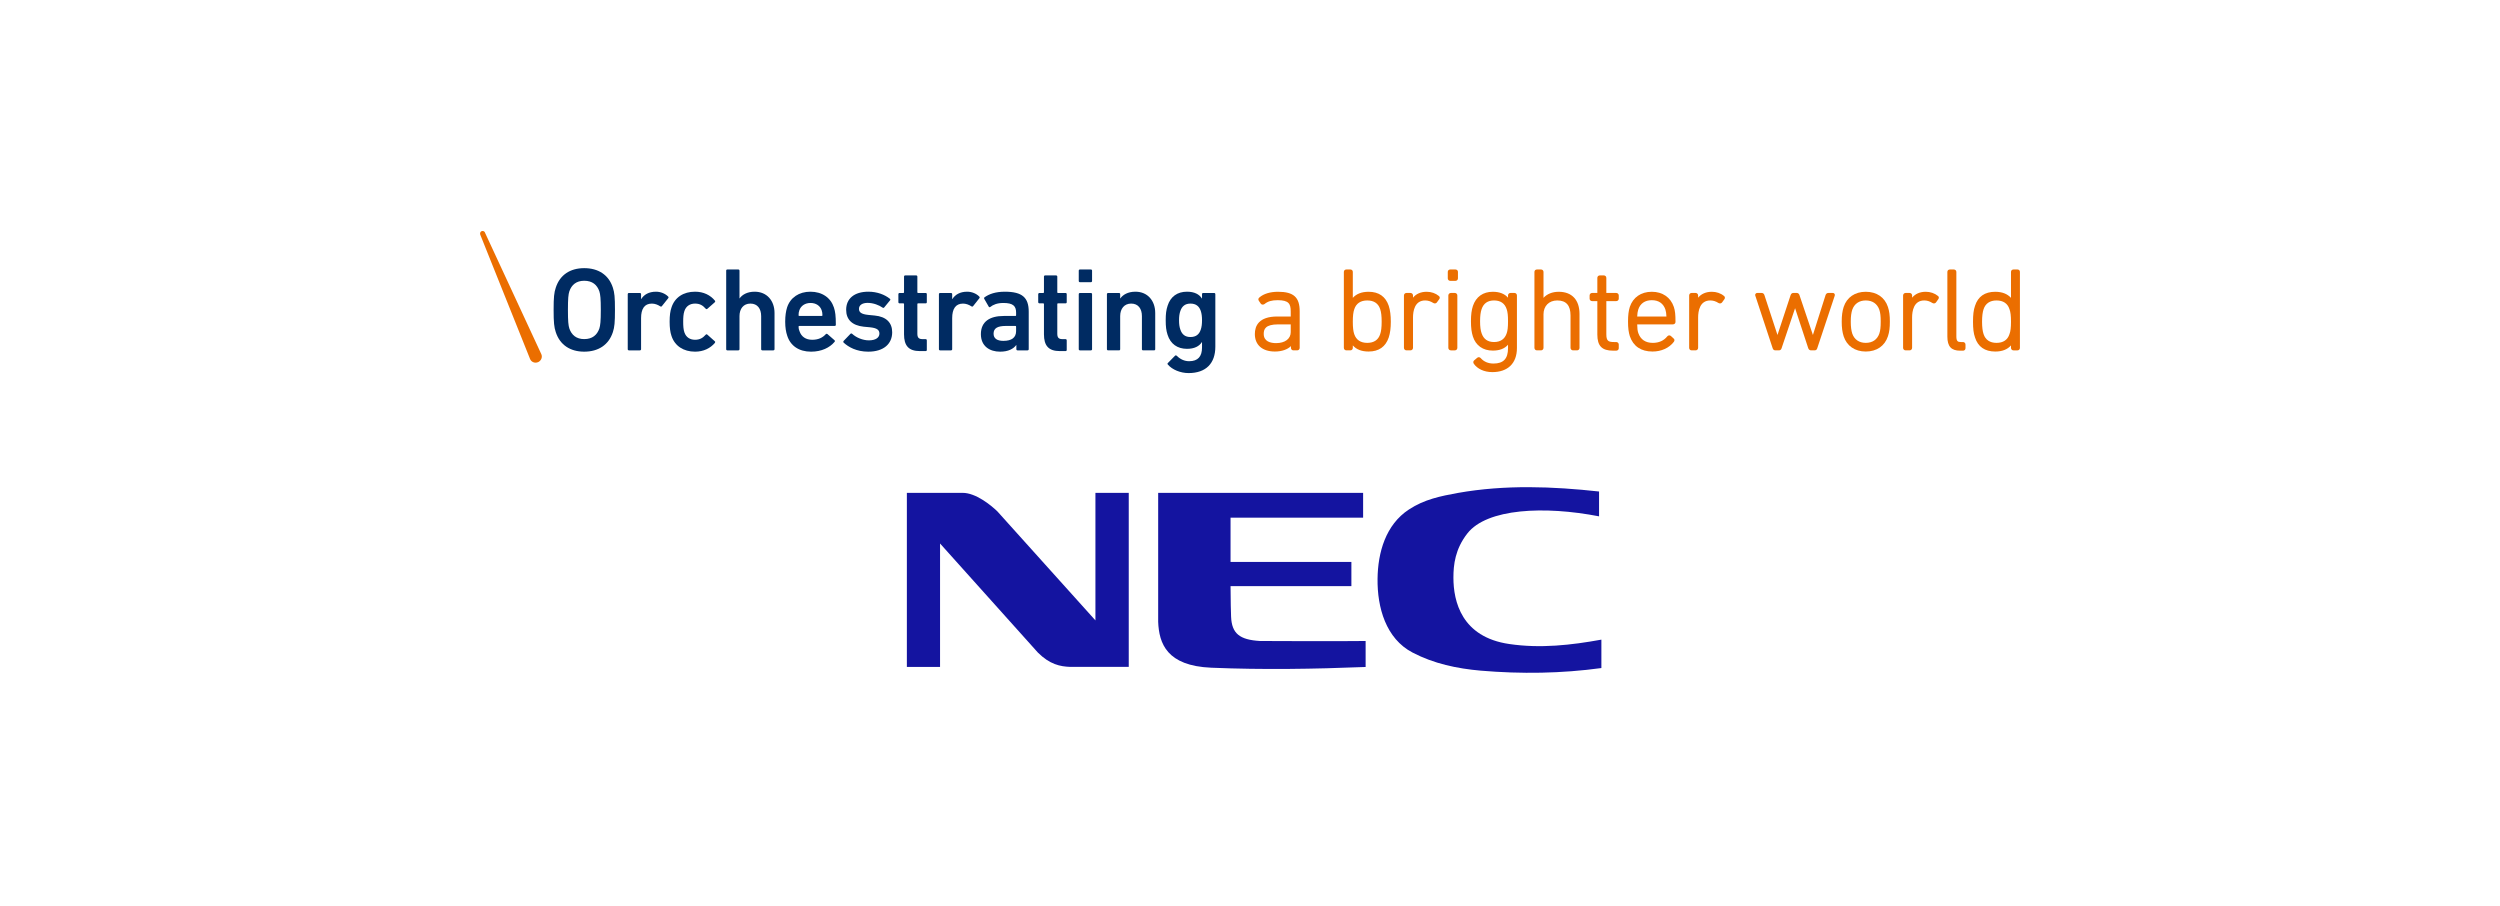 <svg width="552" height="200" viewBox="0 0 552 200" fill="none" xmlns="http://www.w3.org/2000/svg">
<rect width="552" height="200" fill="white"/>
<path d="M200.235 108.824H212.578C215.403 108.824 218.728 111.464 220.227 112.923L241.871 136.985V108.824H249.228V147.251H236.341C234.061 147.175 231.796 146.693 229.183 144.107L207.563 120.003V147.252H200.235V108.824Z" fill="#1414A0"/>
<path d="M353.587 147.506C344.78 148.711 335.874 148.839 326.94 148.08C321.706 147.619 316.589 146.543 311.9 144.088C305.975 141.004 304.088 134.09 304.163 127.816C304.224 122.025 305.943 115.852 311.102 112.489C314.476 110.263 318.087 109.534 321.919 108.838C332.383 106.988 342.864 107.407 353.072 108.525V114.009C341.03 111.664 328.318 112.247 323.993 117.784C321.299 121.231 320.914 124.667 320.914 127.554C320.914 132.77 322.695 140.661 333.242 142.198C340.131 143.218 346.938 142.44 353.586 141.231V147.506H353.587Z" fill="#1414A0"/>
<path d="M278.2 141.531C279.241 141.538 295.831 141.614 301.529 141.531V147.268C290.054 147.72 279.029 147.907 267.443 147.431C257.612 147.018 255.915 142.061 255.724 137.303V108.824H300.975V114.296H271.705V124.068H298.387V129.415H271.705C271.705 132.307 271.798 135.584 271.824 136.173C271.982 139.894 273.711 141.263 278.2 141.531Z" fill="#1414A0"/>
<path d="M122.715 73.341C122.348 72.226 122.239 71.239 122.239 68.421C122.239 65.607 122.348 64.619 122.715 63.513C123.634 60.67 125.923 59.207 128.994 59.207C132.088 59.207 134.401 60.669 135.32 63.513C135.682 64.619 135.783 65.607 135.783 68.421C135.783 71.239 135.683 72.226 135.32 73.341C134.401 76.169 132.088 77.648 128.994 77.648C125.924 77.648 123.634 76.169 122.715 73.341ZM132.337 72.529C132.548 71.861 132.66 70.95 132.66 68.421C132.66 65.889 132.547 64.984 132.337 64.329C131.838 62.888 130.792 61.991 128.994 61.991C127.254 61.991 126.203 62.888 125.711 64.329C125.498 64.984 125.399 65.89 125.399 68.421C125.399 70.95 125.498 71.861 125.711 72.529C126.203 73.966 127.254 74.873 128.994 74.873C130.792 74.873 131.838 73.966 132.337 72.529Z" fill="#002B62"/>
<path d="M138.88 77.361C138.704 77.361 138.605 77.257 138.605 77.105V64.969C138.605 64.799 138.704 64.691 138.88 64.691H141.283C141.435 64.691 141.549 64.799 141.549 64.969V66.033H141.581C142.177 65.07 143.246 64.407 144.842 64.407C145.848 64.407 146.84 64.8 147.508 65.459C147.624 65.583 147.661 65.687 147.548 65.837L146.151 67.588C146.063 67.711 145.927 67.734 145.788 67.641C145.209 67.271 144.605 67.034 143.924 67.034C142.282 67.034 141.55 68.215 141.55 70.24V77.107C141.55 77.258 141.436 77.362 141.284 77.362H138.88V77.361Z" fill="#002B62"/>
<path d="M148.261 74.159C147.986 73.366 147.854 72.357 147.854 71.019C147.854 69.681 147.986 68.683 148.261 67.905C148.989 65.634 150.939 64.406 153.469 64.406C155.356 64.406 156.847 65.163 157.855 66.383C157.935 66.476 157.949 66.633 157.82 66.744L156.18 68.189C156.037 68.297 155.905 68.276 155.806 68.147C155.178 67.429 154.514 67.032 153.469 67.032C152.348 67.032 151.481 67.586 151.114 68.684C150.9 69.315 150.849 70.053 150.849 71.02C150.849 72.007 150.9 72.757 151.114 73.386C151.481 74.468 152.348 75.022 153.469 75.022C154.514 75.022 155.177 74.62 155.806 73.921C155.905 73.78 156.038 73.78 156.18 73.884L157.82 75.35C157.95 75.444 157.935 75.567 157.855 75.704C156.847 76.887 155.356 77.647 153.469 77.647C150.939 77.648 148.989 76.402 148.261 74.159Z" fill="#002B62"/>
<path d="M168.333 77.361C168.183 77.361 168.064 77.257 168.064 77.105V69.798C168.064 68.167 167.254 67.032 165.693 67.032C164.16 67.032 163.281 68.167 163.281 69.798V77.105C163.281 77.257 163.166 77.361 163.015 77.361H160.598C160.435 77.361 160.343 77.257 160.343 77.105V59.765C160.343 59.601 160.435 59.502 160.598 59.502H163.015C163.165 59.502 163.281 59.601 163.281 59.765V65.89H163.3C163.857 65.092 164.952 64.407 166.631 64.407C169.328 64.407 171.016 66.397 171.016 69.109V77.105C171.016 77.257 170.894 77.361 170.731 77.361H168.333Z" fill="#002B62"/>
<path d="M173.821 74.132C173.546 73.317 173.371 72.335 173.371 71.021C173.371 69.717 173.532 68.716 173.781 67.906C174.496 65.687 176.436 64.407 178.938 64.407C181.536 64.407 183.427 65.746 184.132 67.906C184.42 68.801 184.553 69.669 184.553 71.715C184.553 71.861 184.474 71.969 184.269 71.969H176.487C176.373 71.969 176.321 72.022 176.321 72.137C176.321 72.496 176.395 72.823 176.524 73.109C176.932 74.346 177.921 75.023 179.339 75.023C180.764 75.023 181.686 74.494 182.311 73.809C182.424 73.681 182.561 73.662 182.698 73.757L184.259 75.123C184.373 75.233 184.373 75.365 184.268 75.489C183.195 76.764 181.401 77.649 179.079 77.649C176.397 77.649 174.524 76.34 173.821 74.132ZM181.431 68.531C181.096 67.513 180.164 66.895 178.971 66.895C177.771 66.895 176.829 67.513 176.489 68.531C176.375 68.849 176.323 69.175 176.323 69.607C176.323 69.716 176.375 69.764 176.489 69.764H181.431C181.537 69.764 181.594 69.716 181.594 69.607C181.594 69.175 181.537 68.849 181.431 68.531Z" fill="#002B62"/>
<path d="M186.268 75.643C186.178 75.539 186.178 75.387 186.268 75.282L187.787 73.701C187.882 73.607 188.043 73.607 188.149 73.701C189.056 74.543 190.508 75.152 191.843 75.152C193.384 75.152 194.175 74.516 194.175 73.662C194.175 72.893 193.716 72.429 192.075 72.264L190.707 72.135C188.149 71.859 186.832 70.561 186.832 68.403C186.832 65.955 188.597 64.406 191.743 64.406C193.697 64.406 195.353 65.067 196.469 65.955C196.618 66.059 196.618 66.225 196.517 66.318L195.244 67.87C195.12 68.013 195.008 68.013 194.876 67.923C194.09 67.373 192.836 66.875 191.573 66.875C190.319 66.875 189.662 67.429 189.662 68.189C189.662 68.923 190.115 69.37 191.744 69.536L193.115 69.668C195.741 69.913 196.994 71.29 196.994 73.367C196.994 75.885 195.159 77.648 191.711 77.648C189.108 77.648 187.336 76.63 186.268 75.643Z" fill="#002B62"/>
<path d="M203.117 77.521C200.589 77.521 199.61 76.286 199.61 73.809V67.142C199.61 67.033 199.559 66.98 199.458 66.98H198.622C198.47 66.98 198.362 66.876 198.362 66.724V64.969C198.362 64.799 198.47 64.691 198.622 64.691H199.458C199.559 64.691 199.61 64.638 199.61 64.53V61.07C199.61 60.909 199.725 60.811 199.87 60.811H202.289C202.449 60.811 202.553 60.909 202.553 61.07V64.53C202.553 64.638 202.6 64.691 202.713 64.691H204.408C204.55 64.691 204.642 64.799 204.642 64.969V66.724C204.642 66.876 204.55 66.98 204.408 66.98H202.713C202.6 66.98 202.553 67.033 202.553 67.142V73.701C202.553 74.603 202.919 74.881 203.735 74.881H204.408C204.55 74.881 204.642 74.995 204.642 75.154V77.258C204.642 77.415 204.55 77.522 204.408 77.522H203.117V77.521Z" fill="#002B62"/>
<path d="M207.569 77.361C207.417 77.361 207.314 77.257 207.314 77.105V64.969C207.314 64.799 207.417 64.691 207.569 64.691H209.982C210.131 64.691 210.242 64.799 210.242 64.969V66.033H210.279C210.886 65.07 211.953 64.407 213.548 64.407C214.543 64.407 215.548 64.8 216.201 65.459C216.32 65.583 216.353 65.687 216.254 65.837L214.868 67.588C214.754 67.711 214.632 67.734 214.494 67.641C213.913 67.271 213.297 67.034 212.63 67.034C210.993 67.034 210.242 68.215 210.242 70.24V77.107C210.242 77.258 210.131 77.362 209.982 77.362H207.569V77.361Z" fill="#002B62"/>
<path d="M224.676 77.361C224.511 77.361 224.412 77.257 224.412 77.105V76.17H224.395C223.768 77.043 222.608 77.649 220.817 77.649C218.522 77.649 216.58 76.447 216.58 73.781C216.58 71.021 218.522 69.765 221.631 69.765H224.204C224.313 69.765 224.355 69.717 224.355 69.608V69.01C224.355 67.563 223.674 66.896 221.55 66.896C220.15 66.896 219.275 67.292 218.665 67.771C218.552 67.871 218.4 67.851 218.314 67.712L217.323 65.988C217.255 65.854 217.281 65.721 217.396 65.636C218.412 64.913 219.809 64.409 221.876 64.409C225.728 64.409 227.142 65.721 227.142 68.82V77.107C227.142 77.258 227.033 77.362 226.873 77.362H224.676V77.361ZM224.354 73.108V72.136C224.354 72.021 224.312 71.968 224.203 71.968H222.113C220.211 71.968 219.381 72.495 219.381 73.681C219.381 74.725 220.15 75.264 221.549 75.264C223.367 75.264 224.354 74.543 224.354 73.108Z" fill="#002B62"/>
<path d="M234.011 77.521C231.482 77.521 230.506 76.286 230.506 73.809V67.142C230.506 67.033 230.453 66.98 230.354 66.98H229.517C229.37 66.98 229.237 66.876 229.237 66.724V64.969C229.237 64.799 229.37 64.691 229.517 64.691H230.354C230.453 64.691 230.506 64.638 230.506 64.53V61.07C230.506 60.909 230.62 60.811 230.762 60.811H233.169C233.323 60.811 233.45 60.909 233.45 61.07V64.53C233.45 64.638 233.488 64.691 233.601 64.691H235.285C235.441 64.691 235.533 64.799 235.533 64.969V66.724C235.533 66.876 235.44 66.98 235.285 66.98H233.601C233.488 66.98 233.45 67.033 233.45 67.142V73.701C233.45 74.603 233.813 74.881 234.618 74.881H235.285C235.441 74.881 235.533 74.995 235.533 75.154V77.258C235.533 77.415 235.44 77.522 235.285 77.522H234.011V77.521Z" fill="#002B62"/>
<path d="M238.455 62.309C238.297 62.309 238.188 62.196 238.188 62.035V59.765C238.188 59.601 238.296 59.502 238.455 59.502H240.862C241.027 59.502 241.128 59.601 241.128 59.765V62.036C241.128 62.197 241.027 62.31 240.862 62.31H238.455V62.309ZM238.455 77.361C238.297 77.361 238.188 77.257 238.188 77.105V64.969C238.188 64.799 238.296 64.692 238.455 64.692H240.862C241.027 64.692 241.128 64.799 241.128 64.969V77.106C241.128 77.258 241.027 77.362 240.862 77.362H238.455V77.361Z" fill="#002B62"/>
<path d="M252.409 77.36C252.237 77.36 252.135 77.256 252.135 77.104V69.797C252.135 68.166 251.33 67.031 249.759 67.031C248.246 67.031 247.336 68.166 247.336 69.797V77.104C247.336 77.256 247.239 77.36 247.087 77.36H244.672C244.528 77.36 244.408 77.256 244.408 77.104V64.968C244.408 64.798 244.528 64.69 244.672 64.69H247.087C247.239 64.69 247.336 64.798 247.336 64.968V65.888H247.371C247.928 65.091 249.022 64.406 250.711 64.406C253.389 64.406 255.073 66.396 255.073 69.108V77.104C255.073 77.256 254.973 77.36 254.816 77.36H252.409Z" fill="#002B62"/>
<path d="M257.855 80.487C257.75 80.353 257.75 80.25 257.895 80.125L259.428 78.56C259.559 78.433 259.692 78.433 259.829 78.56C260.599 79.321 261.524 79.755 262.569 79.755C264.523 79.755 265.406 78.689 265.406 76.735V75.539H265.373C264.801 76.446 263.726 77.023 262.09 77.023C259.966 77.023 258.446 75.938 257.806 73.936C257.493 72.983 257.388 72.102 257.388 70.711C257.388 69.315 257.493 68.473 257.806 67.512C258.446 65.481 259.966 64.406 262.09 64.406C263.726 64.406 264.801 64.983 265.373 65.902H265.406V64.967C265.406 64.797 265.501 64.689 265.659 64.689H268.078C268.24 64.689 268.346 64.797 268.346 64.967V76.562C268.346 80.191 266.32 82.376 262.431 82.376C260.685 82.377 258.822 81.638 257.855 80.487ZM265.122 72.795C265.326 72.212 265.406 71.579 265.406 70.711C265.406 69.873 265.326 69.232 265.122 68.634C264.772 67.619 264.068 67.032 262.848 67.032C261.678 67.032 260.986 67.619 260.633 68.634C260.421 69.232 260.331 69.873 260.331 70.711C260.331 71.579 260.421 72.211 260.633 72.795C260.986 73.841 261.678 74.415 262.848 74.415C264.068 74.415 264.774 73.841 265.122 72.795Z" fill="#002B62"/>
<path d="M282.191 64.424C280.46 64.424 279.029 64.859 278.09 65.666C277.837 65.851 277.771 66.136 277.942 66.405L278.401 67.074C278.58 67.291 278.938 67.335 279.209 67.13C279.929 66.534 280.804 66.281 282.1 66.281C284.584 66.281 284.992 67.085 284.992 68.78V69.884H282.023C277.922 69.884 277.071 71.978 277.071 73.757C277.071 76.16 278.718 77.617 281.496 77.617C283.012 77.617 284.277 77.171 285.043 76.418V76.806C285.043 77.124 285.271 77.36 285.583 77.36H286.419C286.729 77.36 286.97 77.123 286.97 76.806V68.725C286.97 65.635 285.621 64.424 282.191 64.424ZM284.992 71.624V73.34C284.992 74.805 283.728 75.761 281.774 75.761C280.53 75.761 279.03 75.404 279.03 73.723C279.03 72.679 279.394 71.624 282.22 71.624H284.992Z" fill="#EB6E00"/>
<path d="M302.186 64.425C300.637 64.425 299.495 64.889 298.701 65.766V60.036C298.701 59.724 298.476 59.501 298.153 59.501H297.271C296.963 59.501 296.723 59.724 296.723 60.036V76.806C296.723 77.124 296.964 77.36 297.271 77.36H298.153C298.476 77.36 298.701 77.123 298.701 76.806V76.264C299.495 77.166 300.637 77.617 302.186 77.617C304.45 77.617 305.936 76.562 306.633 74.515C306.953 73.519 307.091 72.438 307.091 71.038C307.091 69.606 306.955 68.529 306.633 67.52C305.936 65.473 304.45 64.425 302.186 64.425ZM301.888 66.341C303.357 66.341 304.324 66.98 304.744 68.261C304.966 68.902 305.071 69.807 305.071 71.04C305.071 72.242 304.966 73.16 304.744 73.78C304.324 75.063 303.357 75.706 301.888 75.706C300.424 75.706 299.446 75.052 299.016 73.78C298.802 73.159 298.701 72.31 298.701 71.04C298.701 69.745 298.802 68.896 299.029 68.261C299.446 67 300.424 66.341 301.888 66.341Z" fill="#EB6E00"/>
<path d="M317.666 65.327C316.988 64.761 316.027 64.424 315.014 64.424C313.718 64.424 312.661 64.888 311.991 65.728V65.239C311.991 64.921 311.744 64.683 311.421 64.683H310.556C310.237 64.683 309.991 64.922 309.991 65.239V76.806C309.991 77.124 310.237 77.36 310.556 77.36H311.421C311.744 77.36 311.991 77.123 311.991 76.806V70.12C311.991 68.715 312.341 66.34 314.672 66.34C315.298 66.34 315.85 66.51 316.503 66.914C316.625 66.97 316.721 66.999 316.836 66.999C316.943 66.999 317.114 66.955 317.265 66.771L317.771 66.072C317.886 65.948 317.919 65.794 317.893 65.652C317.869 65.525 317.785 65.401 317.666 65.327Z" fill="#EB6E00"/>
<path d="M321.36 59.502H320.215C319.903 59.502 319.669 59.724 319.669 60.037V61.464C319.669 61.773 319.903 62.013 320.215 62.013H321.36C321.681 62.013 321.914 61.773 321.914 61.464V60.037C321.914 59.724 321.681 59.502 321.36 59.502Z" fill="#EB6E00"/>
<path d="M321.226 64.685H320.361C320.045 64.685 319.793 64.923 319.793 65.24V76.807C319.793 77.125 320.045 77.361 320.361 77.361H321.226C321.544 77.361 321.781 77.124 321.781 76.807V65.24C321.781 64.923 321.546 64.685 321.226 64.685Z" fill="#EB6E00"/>
<path d="M334.397 64.683H333.524C333.205 64.683 332.971 64.922 332.971 65.239V65.731C332.232 64.874 331.097 64.424 329.611 64.424C327.448 64.424 325.901 65.534 325.221 67.553C324.927 68.454 324.786 69.469 324.786 70.935C324.786 72.394 324.927 73.416 325.221 74.321C325.868 76.303 327.439 77.413 329.611 77.413C331.096 77.413 332.232 76.98 332.971 76.109V76.891C332.971 79.201 331.961 80.272 329.763 80.272C328.6 80.272 327.648 79.87 326.954 79.083C326.749 78.844 326.418 78.783 326.159 79.007L325.528 79.542C325.277 79.738 325.24 80.012 325.405 80.3C326.169 81.423 327.68 82.163 329.502 82.163C332.876 82.163 334.938 80.272 334.938 76.843V65.239C334.938 64.922 334.711 64.683 334.397 64.683ZM329.881 75.521C328.499 75.521 327.574 74.879 327.143 73.596C326.917 72.983 326.802 72.13 326.802 70.935C326.802 69.734 326.917 68.901 327.143 68.241C327.574 66.98 328.499 66.34 329.881 66.34C331.314 66.34 332.245 66.979 332.671 68.26C332.888 68.895 332.971 69.636 332.971 70.935C332.971 72.225 332.888 72.989 332.671 73.607C332.242 74.879 331.291 75.521 329.881 75.521Z" fill="#EB6E00"/>
<path d="M344.168 64.425C342.752 64.425 341.567 64.917 340.805 65.766V60.036C340.805 59.724 340.566 59.501 340.246 59.501H339.353C339.045 59.501 338.802 59.724 338.802 60.036V76.806C338.802 77.124 339.046 77.36 339.353 77.36H340.246C340.556 77.36 340.805 77.123 340.805 76.806V69.409C340.805 67.573 342.009 66.34 343.841 66.34C345.815 66.34 346.772 67.429 346.772 69.669V76.806C346.772 77.124 347.02 77.36 347.34 77.36H348.205C348.53 77.36 348.757 77.123 348.757 76.806V69.336C348.757 66.227 347.089 64.425 344.168 64.425Z" fill="#EB6E00"/>
<path d="M356.849 64.683H354.677V61.353C354.677 61.046 354.44 60.809 354.125 60.809H353.244C352.931 60.809 352.692 61.046 352.692 61.353V64.683H351.542C351.23 64.683 350.986 64.922 350.986 65.239V65.948C350.986 66.254 351.23 66.487 351.542 66.487H352.692V73.864C352.692 76.402 353.714 77.43 356.189 77.43H356.85C357.176 77.43 357.423 77.195 357.423 76.89V76.075C357.423 75.761 357.178 75.521 356.85 75.521H356.368C355.109 75.521 354.678 75.269 354.678 73.794V66.487H356.85C357.176 66.487 357.423 66.254 357.423 65.948V65.239C357.421 64.922 357.176 64.683 356.849 64.683Z" fill="#EB6E00"/>
<path d="M364.717 64.424C362.337 64.424 360.57 65.652 359.861 67.771C359.599 68.601 359.468 69.573 359.468 71.011C359.468 72.439 359.6 73.377 359.861 74.216C360.615 76.446 362.337 77.618 364.869 77.618C366.835 77.618 368.554 76.831 369.584 75.478C369.783 75.213 369.763 74.906 369.519 74.726L368.924 74.179C368.668 73.977 368.35 74.018 368.135 74.269C367.361 75.228 366.287 75.706 364.946 75.706C363.327 75.706 362.251 74.98 361.739 73.549C361.564 73.03 361.508 72.496 361.494 71.624H369.358C369.708 71.624 369.949 71.396 369.949 71.092C369.949 69.432 369.858 68.601 369.584 67.771C368.869 65.652 367.09 64.424 364.717 64.424ZM364.717 66.282C366.237 66.282 367.268 66.999 367.724 68.361C367.859 68.8 367.929 69.266 367.948 69.885H361.495C361.524 69.266 361.58 68.801 361.722 68.361C362.147 67.018 363.207 66.282 364.717 66.282Z" fill="#EB6E00"/>
<path d="M380.627 65.327C379.96 64.761 378.976 64.424 377.982 64.424C376.691 64.424 375.627 64.888 374.946 65.728V65.239C374.946 64.921 374.705 64.683 374.388 64.683H373.507C373.199 64.683 372.966 64.922 372.966 65.239V76.806C372.966 77.124 373.199 77.36 373.507 77.36H374.388C374.705 77.36 374.946 77.123 374.946 76.806V70.12C374.946 68.715 375.289 66.34 377.629 66.34C378.263 66.34 378.824 66.51 379.464 66.914C379.583 66.97 379.679 66.999 379.789 66.999C379.908 66.999 380.079 66.955 380.233 66.771L380.74 66.072C380.841 65.948 380.887 65.794 380.851 65.652C380.841 65.525 380.745 65.401 380.627 65.327Z" fill="#EB6E00"/>
<path d="M404.653 64.684H403.703C403.331 64.684 403.199 64.917 403.093 65.132L400.29 73.965L397.312 65.132C397.226 64.86 397 64.684 396.731 64.684H395.969C395.778 64.684 395.516 64.767 395.378 65.132L392.467 73.965L389.566 65.11C389.477 64.916 389.34 64.683 388.961 64.683H388.03C387.808 64.683 387.678 64.783 387.628 64.874C387.568 64.93 387.492 65.101 387.581 65.315L391.403 76.89C391.497 77.195 391.707 77.359 391.995 77.359H392.78C393.087 77.359 393.276 77.195 393.37 76.904L396.355 68.049L399.261 76.89C399.369 77.186 399.578 77.359 399.88 77.359H400.656C400.974 77.359 401.169 77.187 401.247 76.899L405.099 65.326C405.173 65.1 405.109 64.93 405.059 64.873C405.001 64.785 404.875 64.684 404.653 64.684Z" fill="#EB6E00"/>
<path d="M411.956 64.424C409.571 64.424 407.785 65.652 407.082 67.771C406.784 68.716 406.652 69.682 406.652 71.011C406.652 72.372 406.783 73.316 407.082 74.265C407.785 76.387 409.571 77.618 411.956 77.618C414.38 77.618 416.151 76.387 416.853 74.258C417.169 73.316 417.282 72.372 417.282 71.011C417.282 69.678 417.169 68.716 416.853 67.771C416.151 65.652 414.38 64.424 411.956 64.424ZM411.956 75.705C410.504 75.705 409.445 74.979 408.979 73.661C408.767 72.983 408.652 72.225 408.652 71.01C408.652 69.805 408.767 69.062 408.979 68.386C409.445 67.074 410.503 66.339 411.956 66.339C413.445 66.339 414.491 67.073 414.953 68.386C415.182 69.062 415.261 69.805 415.261 71.01C415.261 72.225 415.182 72.983 414.953 73.661C414.492 74.98 413.446 75.705 411.956 75.705Z" fill="#EB6E00"/>
<path d="M427.873 65.327C427.186 64.761 426.224 64.424 425.213 64.424C423.92 64.424 422.88 64.888 422.192 65.728V65.239C422.192 64.921 421.948 64.683 421.638 64.683H420.759C420.454 64.683 420.203 64.922 420.203 65.239V76.806C420.203 77.124 420.454 77.36 420.759 77.36H421.638C421.949 77.36 422.192 77.123 422.192 76.806V70.12C422.192 68.715 422.533 66.34 424.877 66.34C425.5 66.34 426.052 66.51 426.702 66.914C426.818 66.97 426.93 66.999 427.025 66.999C427.157 66.999 427.309 66.955 427.47 66.771L427.966 66.072C428.075 65.948 428.111 65.794 428.097 65.652C428.076 65.525 428.002 65.401 427.873 65.327Z" fill="#EB6E00"/>
<path d="M433.433 75.522H432.978C432.275 75.522 431.963 75.352 431.963 74.259V60.037C431.963 59.724 431.71 59.502 431.393 59.502H430.528C430.218 59.502 429.979 59.724 429.979 60.037V74.309C429.979 76.493 430.831 77.432 432.822 77.432H433.433C433.736 77.432 433.981 77.197 433.981 76.892V76.077C433.982 75.763 433.736 75.522 433.433 75.522Z" fill="#EB6E00"/>
<path d="M445.458 59.502H444.575C444.263 59.502 444.026 59.724 444.026 60.037V65.767C443.234 64.889 442.07 64.426 440.553 64.426C438.247 64.426 436.738 65.474 436.085 67.523C435.758 68.456 435.641 69.519 435.641 71.041C435.641 72.539 435.758 73.598 436.085 74.518C436.74 76.565 438.247 77.62 440.553 77.62C442.07 77.62 443.234 77.168 444.026 76.267V76.809C444.026 77.127 444.263 77.363 444.575 77.363H445.458C445.785 77.363 445.998 77.126 445.998 76.809V60.037C445.998 59.724 445.785 59.502 445.458 59.502ZM440.827 75.706C439.385 75.706 438.399 75.053 437.976 73.78C437.762 73.159 437.639 72.242 437.639 71.04C437.639 69.807 437.762 68.902 437.976 68.261C438.399 67 439.385 66.341 440.827 66.341C442.299 66.341 443.287 67 443.689 68.261C443.933 68.896 444.027 69.746 444.027 71.04C444.027 72.311 443.933 73.16 443.689 73.78C443.287 75.053 442.299 75.706 440.827 75.706Z" fill="#EB6E00"/>
<path d="M118.81 79.965C119.488 79.658 119.828 78.864 119.525 78.203L107.074 51.349V51.346C107.074 51.335 107.074 51.335 107.074 51.324C106.96 51.051 106.61 50.926 106.326 51.045C106.052 51.175 105.938 51.492 106.033 51.786V51.8L117.041 79.269C117.326 79.965 118.126 80.251 118.792 79.965H118.81Z" fill="#EB6E00"/>
</svg>
